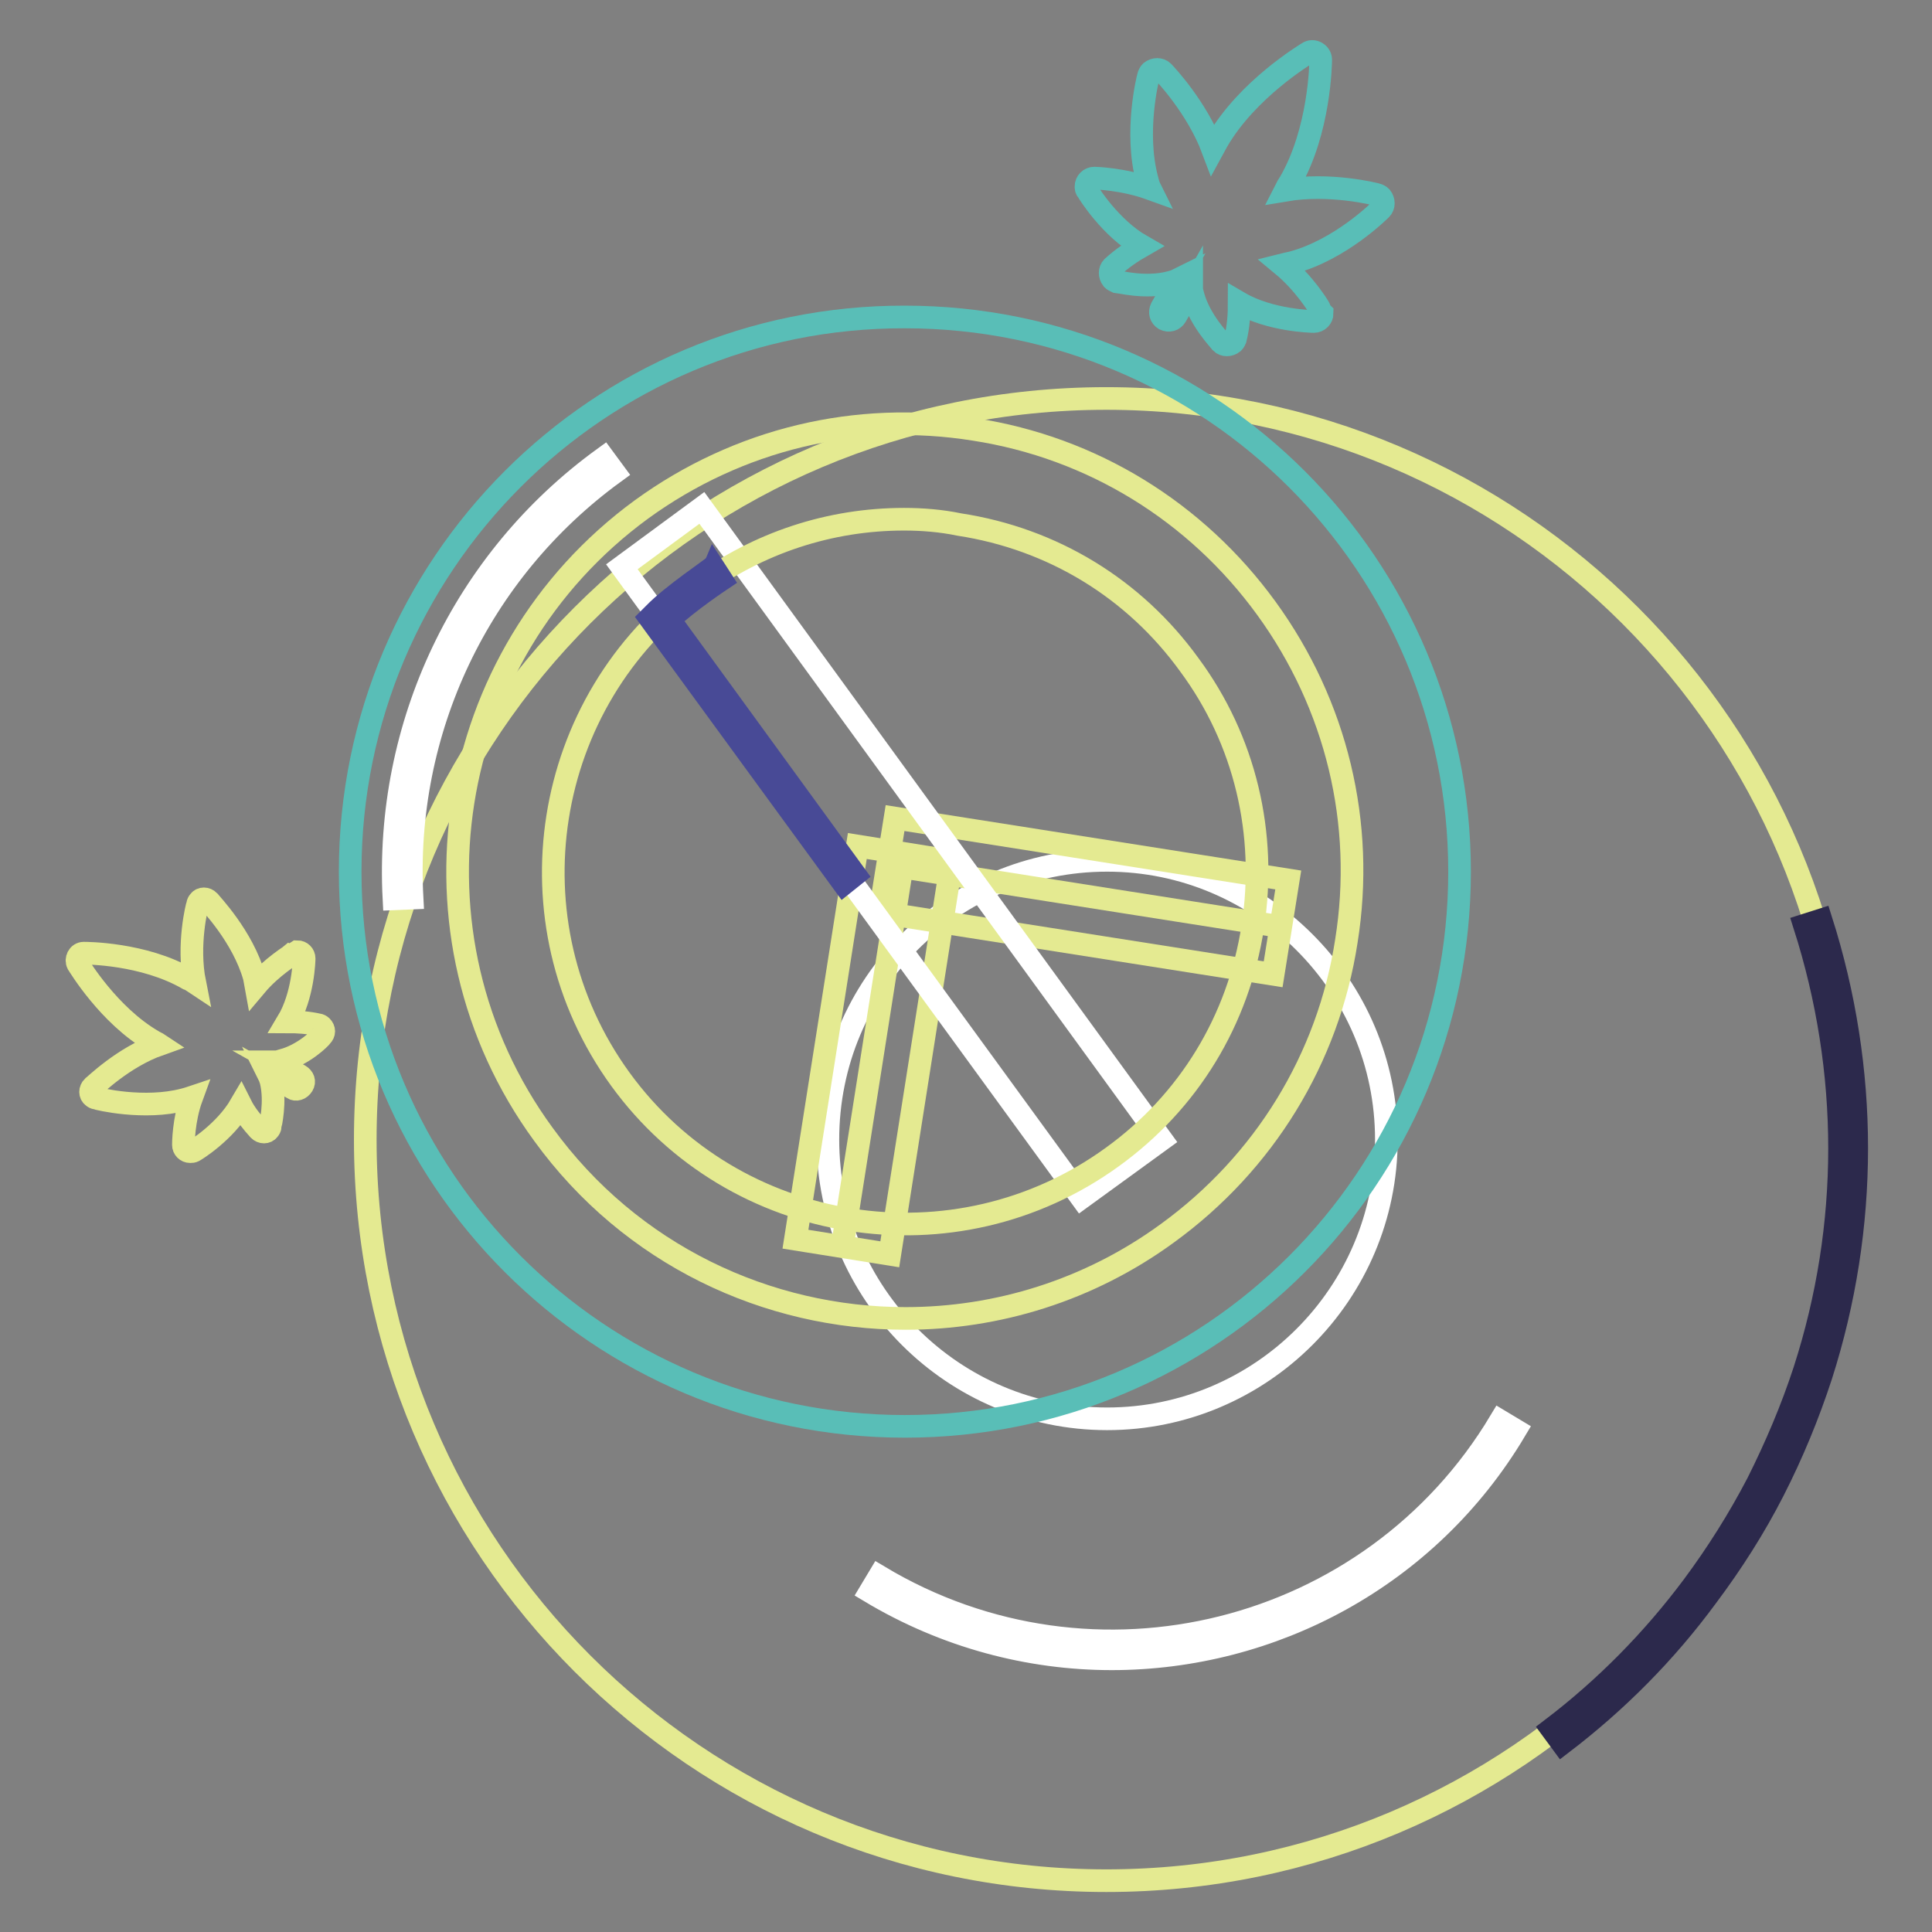 <?xml version="1.0" encoding="utf-8"?>
<!-- Svg Vector Icons : http://www.onlinewebfonts.com/icon -->
<!DOCTYPE svg PUBLIC "-//W3C//DTD SVG 1.1//EN" "http://www.w3.org/Graphics/SVG/1.1/DTD/svg11.dtd">
<svg version="1.1" xmlns="http://www.w3.org/2000/svg" xmlns:xlink="http://www.w3.org/1999/xlink" x="0px" y="0px" viewBox="0 0 256 256" enable-background="new 0 0 256 256" xml:space="preserve">
<rect x="0" y="0" width="256" height="256" fill="#808080" stroke="none"/>
<g> <path stroke-width="3" fill-opacity="0" stroke="#e4ea91"  d="M48.4,151c0,54.2,44,98.2,98.2,98.2c54.2,0,98.2-44,98.2-98.2l0,0c0-54.2-44-98.2-98.2-98.2 C92.4,52.8,48.4,96.7,48.4,151L48.4,151z"/> <path stroke-width="3" fill-opacity="0" stroke="#ffffff"  d="M109.7,151c0,20.4,16.6,37,37,37c20.4,0,37-16.6,37-37s-16.6-37-37-37C126.2,114,109.7,130.5,109.7,151z"/> <path stroke-width="3" fill-opacity="0" stroke="#2c294c"  d="M207,231l-1.4-1.9c7.1-5.4,13.4-11.8,18.7-18.9c3.2-4.3,6.1-8.9,8.6-13.7c2.4-4.8,4.5-9.7,6.2-14.9 c6.2-19.2,6.2-39.6,0-59l2.2-0.7c6.3,19.8,6.3,40.7,0,60.4c-1.7,5.2-3.8,10.3-6.3,15.2c-2.5,4.9-5.5,9.6-8.8,14 C220.7,219,214.2,225.5,207,231L207,231z"/> <path stroke-width="3" fill-opacity="0" stroke="#ffffff"  d="M147.3,219.8c-10.9,0-22-2.9-32-8.9l1.2-2c28.4,17,65.3,7.8,82.3-20.6l2,1.2 C189.2,209,168.5,219.8,147.3,219.8z"/> <path stroke-width="3" fill-opacity="0" stroke="#59beb7"  d="M46.4,115.5c0,40.6,32.9,73.5,73.5,73.5c40.6,0,73.5-32.9,73.5-73.5c0-40.6-32.9-73.5-73.5-73.5 C79.3,41.9,46.4,74.9,46.4,115.5z"/> <path stroke-width="3" fill-opacity="0" stroke="#ffffff"  d="M52.2,119.1C51,96.1,61.4,74.2,80,60.7l1.4,1.9c-18,13.1-28,34.2-26.8,56.4L52.2,119.1z"/> <path stroke-width="3" fill-opacity="0" stroke="#e4ea91"  d="M117.7,114.6l52.1,8.2 M118.6,108.4l52.1,8.2l-2,12.5l-52.1-8.2L118.6,108.4z M119.8,113.1l-8.2,52.1"/> <path stroke-width="3" fill-opacity="0" stroke="#e4ea91"  d="M113.6,112.1l12.5,2l-8.2,52.1l-12.5-2L113.6,112.1z"/> <path stroke-width="3" fill-opacity="0" stroke="#59beb7"  d="M174.8,40.8c-0.1-0.2-2-3.3-4.9-5.7c0.4-0.1,0.8-0.2,1.3-0.3c6.4-1.7,11.6-6.9,11.8-7.1 c0.4-0.4,0.4-1.1,0-1.6c-0.2-0.2-0.3-0.2-0.5-0.3c-0.3-0.1-6.3-1.6-12.2-0.6c0.2-0.4,0.4-0.7,0.6-1c4-6.9,4.1-15.9,4.1-16.3 c0-0.8-1-1.4-1.7-0.9c-0.3,0.2-8,4.8-12,11.7l-0.6,1.1c-2.1-5.6-6.4-10.1-6.6-10.3c-0.4-0.4-1.1-0.4-1.6,0 c-0.2,0.2-0.2,0.3-0.3,0.5c-0.1,0.3-1.9,7.5-0.2,13.8c0.1,0.4,0.2,0.8,0.4,1.2c-3.6-1.3-7.3-1.4-7.4-1.4c-0.6,0-1.1,0.5-1.1,1.1 c0,0.2,0,0.4,0.2,0.6c0.1,0.2,3,4.9,7.2,7.3c-1.4,0.8-2.7,1.7-3.9,2.8c-0.4,0.4-0.4,1.1,0,1.6c0.2,0.2,0.3,0.2,0.5,0.3 c0.2,0,3.9,1,7.2,0.1c0.4-0.1,0.7-0.2,0.9-0.3l-2.1,3.7c-0.3,0.6-0.1,1.2,0.4,1.5c0.6,0.3,1.2,0.1,1.5-0.4l2.1-3.7 c0,0.3,0.1,0.6,0.2,1c0.9,3.3,3.6,6,3.7,6.2c0.4,0.4,1.1,0.4,1.6,0c0.2-0.2,0.2-0.3,0.3-0.5c0.4-1.6,0.5-3.2,0.5-4.8 c4.1,2.4,9.7,2.5,9.9,2.5c0.6,0,1.1-0.5,1.1-1.1C174.9,41.2,174.9,41,174.8,40.8L174.8,40.8z"/> <path stroke-width="3" fill-opacity="0" stroke="#e4ea91"  d="M38.8,126.4c-0.1,0.1-2.8,1.7-4.9,4.2l-0.2-1.1c-1.5-5.4-5.9-9.9-6-10.1c-0.4-0.4-1-0.4-1.3,0 c-0.1,0.1-0.2,0.3-0.2,0.4c-0.1,0.2-1.4,5.4-0.4,10.4c-0.3-0.2-0.6-0.4-0.9-0.5c-5.9-3.4-13.5-3.4-13.8-3.4c-0.7,0-1.1,0.8-0.8,1.4 c0.2,0.3,4.1,6.8,9.9,10.2c0.3,0.2,0.6,0.3,0.9,0.5c-4.8,1.7-8.6,5.5-8.8,5.6c-0.4,0.4-0.4,1,0,1.3c0.1,0.1,0.3,0.2,0.4,0.2 c0.2,0.1,6.4,1.6,11.7,0.2c0.4-0.1,0.7-0.2,1-0.3c-1.1,3-1.1,6.2-1.1,6.3c0,0.5,0.4,0.9,0.9,0.9c0.2,0,0.3,0,0.5-0.1 c0.2-0.1,4.1-2.5,6.2-6.1c0.6,1.2,1.5,2.3,2.4,3.3c0.4,0.4,1,0.4,1.3,0c0.1-0.1,0.2-0.3,0.2-0.4c0-0.1,0.8-3.3,0.1-6.1 c-0.1-0.3-0.2-0.6-0.3-0.8l3.2,1.8c0.4,0.3,1,0.1,1.3-0.4c0.3-0.5,0.1-1-0.4-1.3l-3.2-1.8c0.3,0,0.6-0.1,0.9-0.2 c2.8-0.7,5.1-3,5.2-3.2c0.4-0.4,0.4-0.9,0-1.3c-0.1-0.1-0.3-0.2-0.4-0.2c-1.3-0.3-2.7-0.4-4.1-0.4c2.1-3.5,2.2-8.2,2.2-8.4 c0-0.5-0.4-0.9-0.9-0.9C39.1,126.3,38.9,126.4,38.8,126.4L38.8,126.4z"/> <path stroke-width="3" fill-opacity="0" stroke="#ffffff"  d="M82.4,75.1L93,67.3l60.9,83.7l-10.6,7.7L82.4,75.1z"/> <path stroke-width="3" fill-opacity="0" stroke="#e4ea91"  d="M120,174.7c-18.3,0-36.4-8.4-48-24.4C52.7,123.9,58.6,86.8,85,67.5c12.8-9.3,28.5-13.1,44.1-10.6 c15.6,2.4,29.4,10.9,38.7,23.7c9.3,12.8,13.1,28.5,10.6,44.1c-2.4,15.6-10.9,29.4-23.7,38.7C144.3,171,132.1,174.7,120,174.7z  M119.8,68.8c-9.8,0-19.3,3.1-27.3,9c-20.8,15.1-25.4,44.4-10.3,65.2c15.1,20.8,44.4,25.4,65.2,10.3c10.1-7.3,16.7-18.1,18.6-30.5 c1.9-12.3-1-24.7-8.4-34.7c-7.3-10.1-18.1-16.7-30.5-18.6C124.7,69,122.2,68.8,119.8,68.8z"/> <path stroke-width="3" fill-opacity="0" stroke="#484a96"  d="M111.8,117.1L86.1,81.9l0.6-0.6c2.3-2.4,7.7-6,7.8-6.2l1.1,1.7c0,0-4.5,3-6.9,5.3l24.6,33.8L111.8,117.1z" /></g>
</svg>
